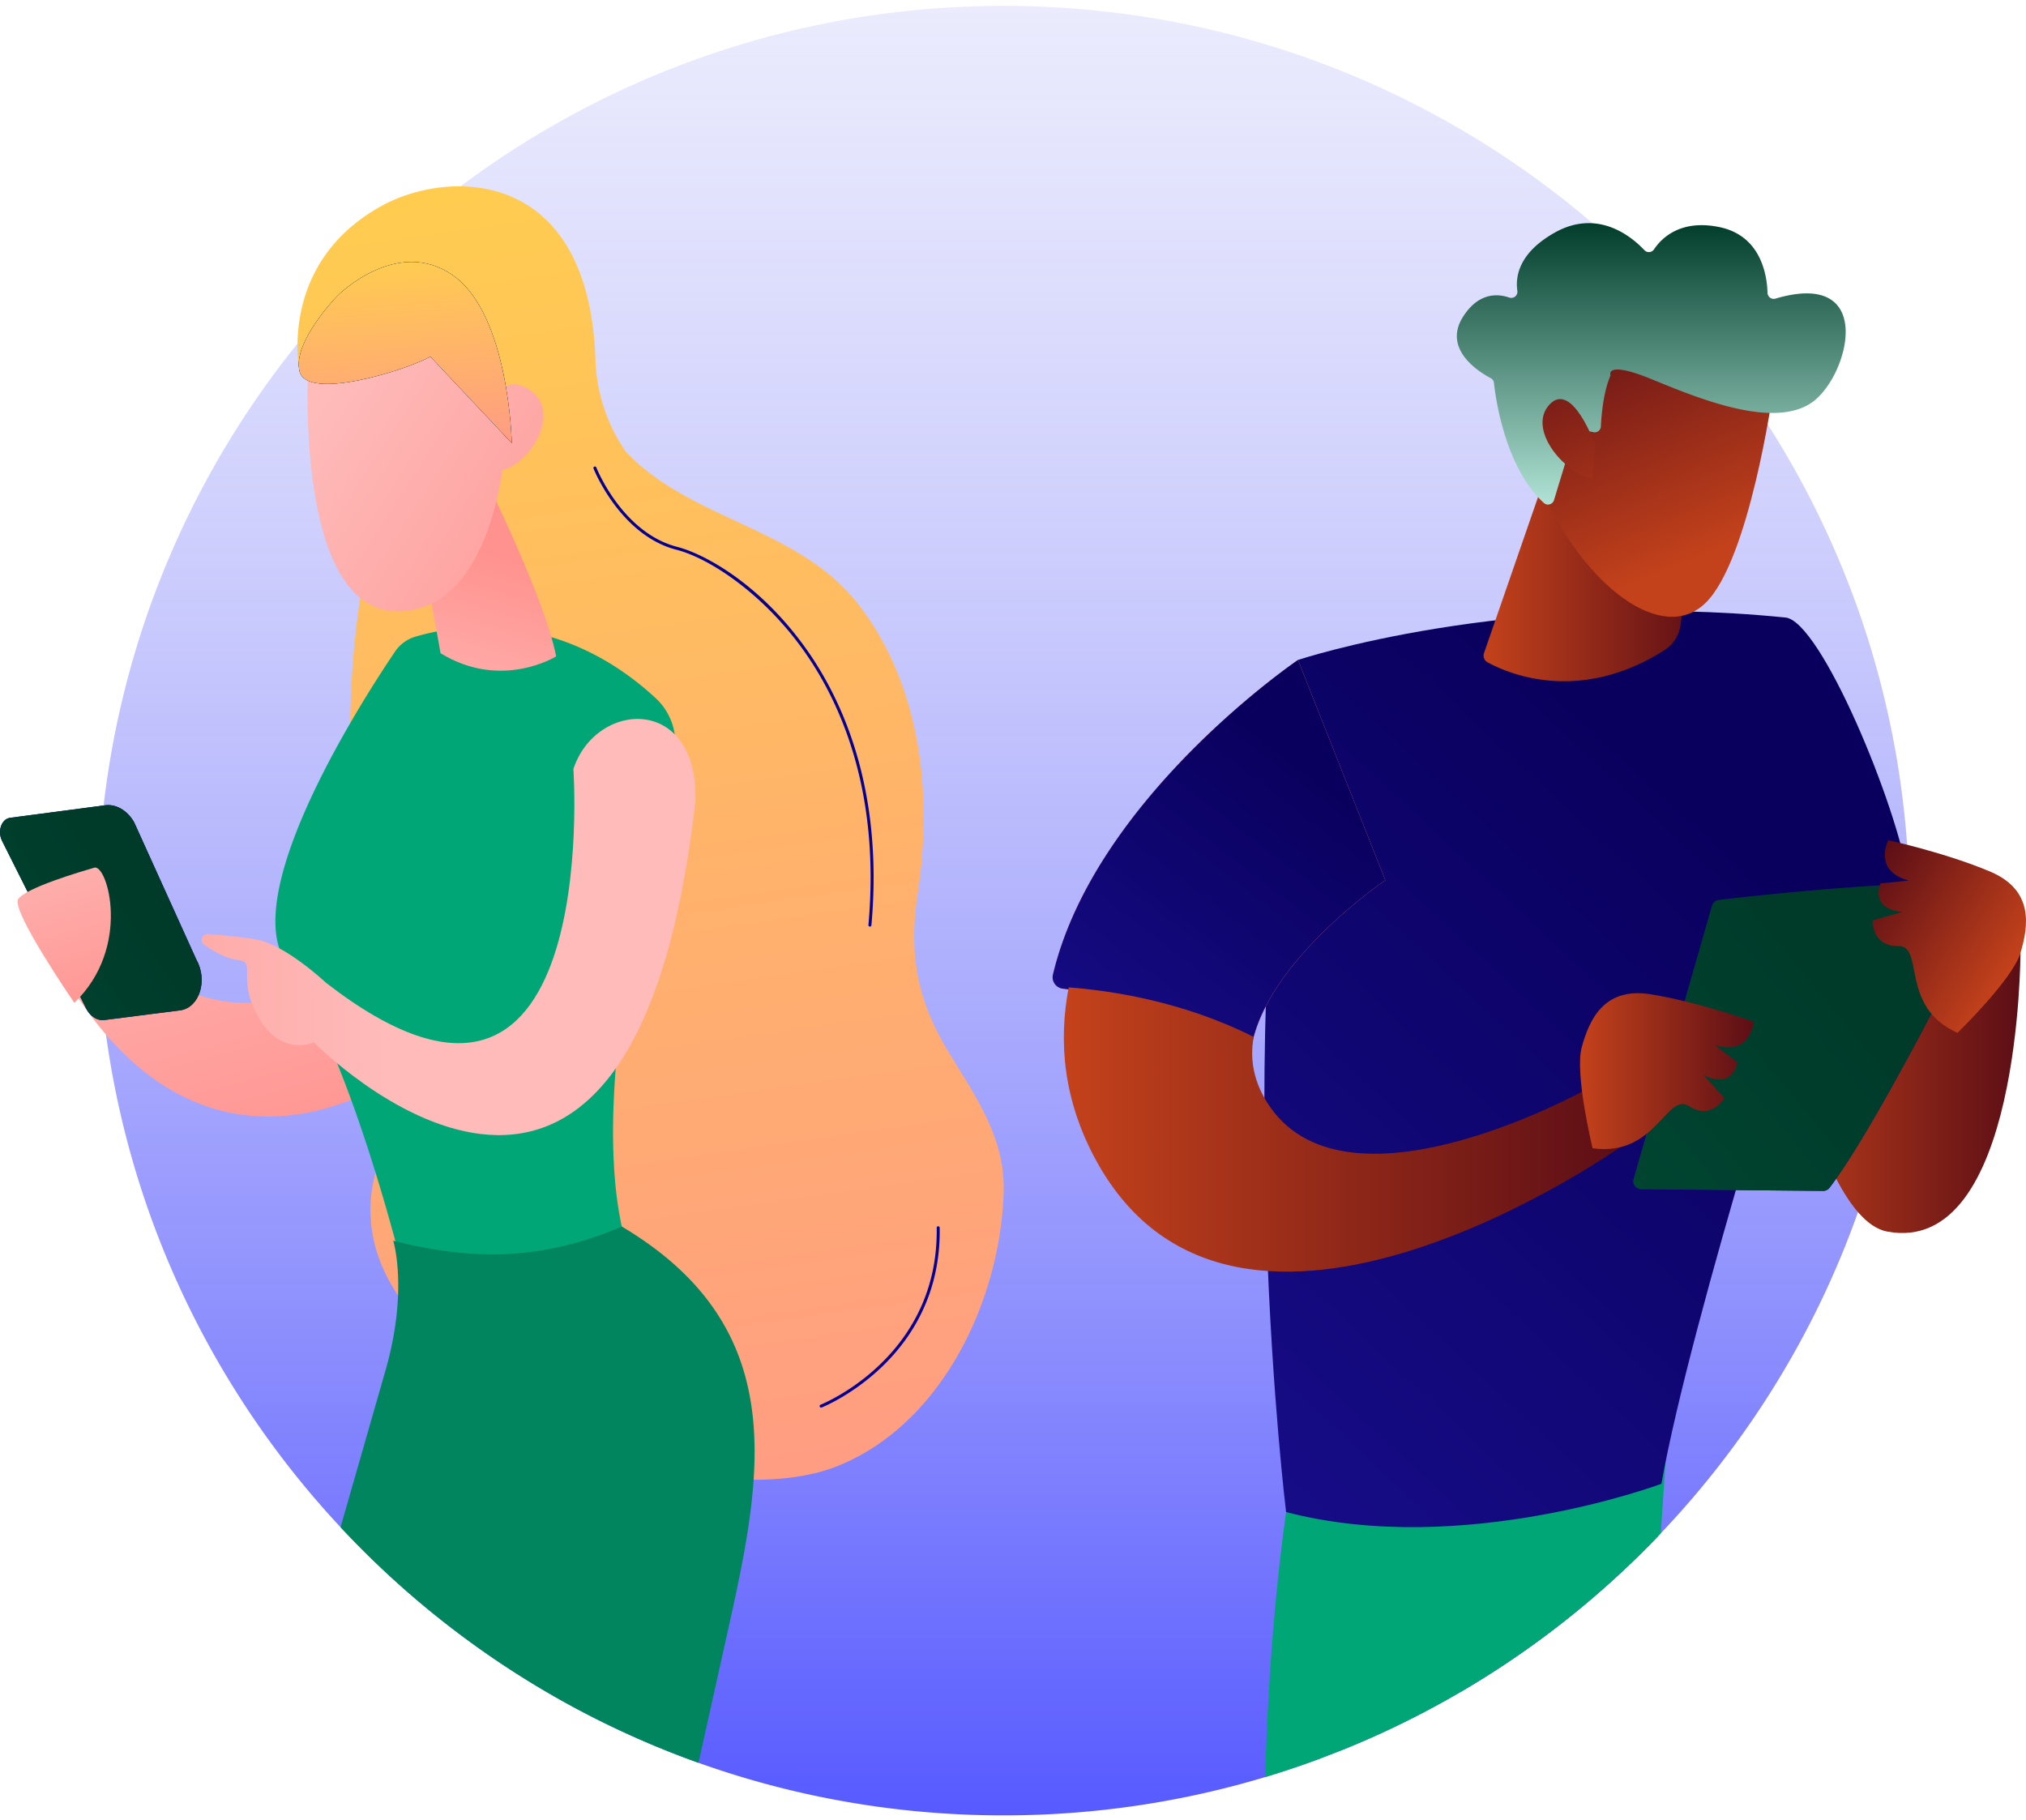 <svg xmlns="http://www.w3.org/2000/svg" width="295" height="265" fill="none"><g clip-path="url(#a)"><path fill="url(#b)" d="M278.037 132.607c0 35.133-13.77 67.056-36.217 90.675q-.186.198-.376.394a132.4 132.4 0 0 1-28.848 22.75l-.506.296a131 131 0 0 1-16.313 7.98l-3.833 1.486c-.018.007-.042.018-.063.023q-3.785 1.398-7.676 2.57a131 131 0 0 1-11.735 2.944 132.7 132.7 0 0 1-26.349 2.63 132.4 132.4 0 0 1-31.045-3.67 131.304 131.304 0 0 1-38.404-16.046 132.5 132.5 0 0 1-27.087-22.244c-21.95-23.528-35.38-55.09-35.38-89.788C14.204 59.845 73.264.859 146.12.859s131.916 58.986 131.916 131.748"/><path fill="url(#c)" d="M294.192 138.774s0 44.169-19.39 40.569c-11.847-2.199-18.861-49.781-18.861-49.781s12.257-27.268 13.626-18.341c9.951 64.88 17.362 15.224 24.622 27.555h.003z"/><path fill="url(#d)" d="M241.802 209.936c-.063.319-.153 2.526-.234 6.258a760 760 0 0 0-.125 7.482 132.4 132.4 0 0 1-28.847 22.75l.888-24.374.42-11.522.021-.599h4.656z"/><path fill="#00A676" d="m242.921 206.816-.408 6.092v.008l-.693 10.366q-.186.2-.377.394a132.3 132.3 0 0 1-28.847 22.75l-.507.296a131 131 0 0 1-16.313 7.98l-3.833 1.486a132.077 132.077 0 0 1-7.738 2.593c.403-13.338 1.361-26.411 3.062-38.598q.447-3.228.968-6.367l25.67-3.286 4.676-.599z"/><path fill="url(#e)" d="M259.982 89.924c-40.416-4.036-70.99 6.18-70.99 6.18-9.889 57.619-1.73 124.079-1.73 124.079 25.68 6.725 54.649-4.113 54.649-4.113 4.27-24.083 22.052-79.695 22.052-79.695 8.105-1.003 15.708 3.084 13.961-8.151-1.748-11.235-12.852-37.792-17.942-38.3"/><path fill="url(#f)" d="m201.716 128.18-12.722-32.078s-29.543 20.047-35.677 45.81a1.675 1.675 0 0 0 1.42 2.057c6.446.812 18.04 3.667 27.493 8.431 2.29-12.586 19.486-24.223 19.486-24.223z"/><path fill="url(#g)" d="m201.716 128.18-12.722-32.078s-29.543 20.047-35.677 45.81a1.675 1.675 0 0 0 1.42 2.057c6.446.812 18.04 3.667 27.493 8.431 2.29-12.586 19.486-24.223 19.486-24.223z"/><path fill="url(#h)" d="M231.488 158.366s-34.786 19.635-46.524 2.868c-2.436-3.48-3.02-6.94-2.42-10.239-10.429-5.26-21.081-6.779-26.934-7.21-1.537 8.037-.724 16.583 4.004 25.222 20.562 37.561 76.476-2.075 76.476-2.075l-4.604-8.566z"/><path fill="url(#i)" d="m237.868 171.685 11.413-39.804c.13-.451.517-.781.984-.835 2.067-.242 8.061-.918 14.979-1.502 8.333-.703 18.008-1.273 23.791-.788.824.07 1.32.936.953 1.675-3.287 6.644-16.814 33.671-23.589 42.525a1.17 1.17 0 0 1-.94.462l-26.479-.247a1.167 1.167 0 0 1-1.112-1.486"/><path fill="url(#j)" d="m237.868 171.685 11.413-39.804c.13-.451.517-.781.984-.835 2.067-.242 8.061-.918 14.979-1.502 8.333-.703 18.008-1.273 23.791-.788.824.07 1.32.936.953 1.675-3.287 6.644-16.814 33.671-23.589 42.525a1.17 1.17 0 0 1-.94.462l-26.479-.247a1.167 1.167 0 0 1-1.112-1.486"/><path fill="url(#k)" d="M231.893 167.206s-2.643-10.861-1.579-14.713c1.068-3.854 3.135-8.807 10.024-7.707 6.889 1.102 15.017 3.999 15.017 3.999s-.41 5.018-5.648 3.4l3.246 2.51s-.465 4.02-4.887 1.873l3.02 3.327s-1.898 3.301-5.155 1.183c-3.253-2.117-4.814 7.438-14.04 6.128z"/><path fill="url(#l)" d="M285.029 150.403s8.016-7.798 9.164-11.629c1.145-3.831 2.03-9.124-4.394-11.847-6.422-2.723-14.851-4.577-14.851-4.577s-2.322 4.471 2.976 5.876l-4.085.405s-1.745 3.652 3.145 4.178l-4.329 1.216s-.145 3.805 3.737 3.738.122 8.854 8.637 12.643z"/><path fill="url(#m)" d="m226.635 64.625-10.553 30.484a1.1 1.1 0 0 0 .501 1.322c2.877 1.587 13.243 6.18 25.734-1.73 1.301-.824 2.186-2.168 2.384-3.693l3.417-26.383z"/><path fill="url(#n)" d="M258.149 57.08s-3.41 24.436-9.782 30.694c-6.373 6.258-17.635-2.669-23.595-15.805l6.718-24.189z"/><path fill="url(#o)" d="M232.007 62.937a.9.9 0 0 0 1.091-.835c.081-1.691.369-5.052 1.405-7.428 0 0-.904-2.3 6.115.596s17.549 7.13 23.114 3.4c5.425-3.636 9.663-19.58-5.206-15.187a.9.9 0 0 1-1.161-.827c-.073-2.542-.917-8.32-6.993-9.583-5.687-1.18-8.447 1.61-9.535 3.237-.32.477-1 .54-1.395.12-1.87-1.982-6.819-6.103-13.116-2.527-5.189 2.946-5.69 6.375-5.389 8.447a.897.897 0 0 1-1.184.98c-1.742-.596-4.458-.72-6.694 2.75-3.09 4.797 2.368 8.125 3.991 8.978.265.14.449.397.48.695.25 2.306 1.642 12.33 7.271 17.488.489.446 1.281.22 1.473-.413l2.939-9.647a.903.903 0 0 1 1.052-.62l1.742.37z"/><path fill="url(#p)" d="M232.28 64.806s-3.363-9.414-6.648-5.91 1.969 9.938 6.233 10.833z"/><path fill="url(#q)" d="M137.964 152.935c-4.497-7.482-5.661-14.194-4.331-22.872 2.194-14.324.485-30.276-8.655-42.063-8.671-11.183-24.275-12.182-33.797-22.159-.065-.07-.286-.394-.605-.894A24.85 24.85 0 0 1 86.7 52.373c-.93-28.074-21.38-27.747-31.08-22.42-15.36 8.434-11.988 24.171-11.988 24.171 4.285 4.578 19.593-5.176 19.593-5.176l6.362 10.2a140 140 0 0 0-5.85 2.7c-14.415 7.059-15.96 62.211-7.84 71.032 8.118 8.82 9.546 17.241 1.358 31.676-8.19 14.435-3.453 33.282 40.12 48.92 7.059 2.534 17.685 2.807 24.654-.018 15.29-6.195 23.701-24.355 24.114-40.004.211-7.941-4.282-14.036-8.177-20.519z"/><path fill="url(#r)" d="M13.844 134.625s18.868 22.568 37.869 4.24l7.34 17.003s-27.746 21.456-48.79-12.303z"/><path fill="#00A676" d="M60.446 92.727c5.237-1.57 20.488-4.463 34.994 8.906a8.97 8.97 0 0 1 2.589 8.94c-3.895 14.326-14.176 56.648-5.162 74.961 0 0-15.885 17.487-33.213 3.392 0 0-7.775-33.842-17.96-48.7-7.032-10.257 11.21-38.515 15.828-45.344a5.4 5.4 0 0 1 2.924-2.158z"/><path fill="url(#s)" d="M68.56 65.42s10.57 20.67 12.423 30.163c0 0-7.972 4.982-16.835-.46 0 0-3.726-21.553-5.456-25.273l9.87-4.43z"/><path fill="#00855E" d="M109.733 215.473c-.502 7.461-2.257 15.296-4.033 23.266-.597 2.681-2.213 9.943-3.994 17.959a131.3 131.3 0 0 1-25.033-12.059 132.5 132.5 0 0 1-27.087-22.244l6.448-22.491c1.303-4.448 1.805-8.247 1.924-11.263.2-5.099-.701-7.967-.701-7.967q.158.04.317.078c11.39 2.837 21.42 2.795 32.968-2.143h.003c16.568 9.863 20.143 22.693 19.188 36.864"/><path fill="url(#t)" d="M83.492 111.992s4.378 62.484-36.046 31.101c0 0-5.97-5.633-10.281-6.318-2.322-.368-4.942-.615-6.863-.765-.878-.067-1.288 1.063-.57 1.569 1.39.975 3.208 2.023 4.787 2.186 3.048.317-.203 2.547 3.119 8.38 3.32 5.832 8.065 3.633 8.065 3.633s46.316 47.372 55.564-35.248c.327-15.368-14.483-14.551-17.778-4.538z"/><path fill="url(#u)" d="m1.439 119.092 13.752-1.81c1.639-.272 3.332.687 4.345 2.464l9.047 19.969c1.704 2.986.49 6.943-2.264 7.4l-11.042 1.413c-1.057.174-2.142-.49-2.74-1.681L.304 122.459c-.706-1.409-.117-3.162 1.137-3.369H1.44z"/><path fill="url(#v)" d="m1.439 119.092 13.752-1.81c1.639-.272 3.332.687 4.345 2.464l9.047 19.969c1.704 2.986.49 6.943-2.264 7.4l-11.042 1.413c-1.057.174-2.142-.49-2.74-1.681L.304 122.459c-.706-1.409-.117-3.162 1.137-3.369H1.44z"/><path fill="url(#w)" d="M10.82 146.028s-9.247-13.439-8.172-15.094c1.076-1.655 9.18-4.025 11.084-4.585s5.484 11.626-2.911 19.676z"/><path fill="url(#x)" d="M44.868 53.768s-1.969 34.747 12.667 35.235c14.638.487 16.058-24.22 16.058-24.22s-4.32-15.61-11.29-17.428c-6.968-1.821-17.438 6.413-17.438 6.413z"/><path fill="url(#y)" d="M69.16 65.117s1.784-11.92 7.616-8.566c5.833 3.35-.428 12.588-4.986 12.013l-2.633-3.444h.003z"/><path fill="#050091" d="M126.668 134.931h-.021a.22.22 0 0 1-.197-.236c1.781-19.822-4.282-32.867-9.683-40.318-5.895-8.133-13.595-13.123-18.25-14.316-8.238-2.109-12.063-11.751-12.102-11.847a.219.219 0 0 1 .408-.156c.036.096 3.786 9.531 11.802 11.583 3.649.933 11.65 5.034 18.495 14.482 5.443 7.51 11.555 20.654 9.764 40.611a.22.22 0 0 1-.218.197zM119.558 204.977a.22.22 0 0 1-.078-.423c.174-.067 17.207-6.896 16.911-25.763 0-.119.093-.221.215-.221.114-.013.221.094.221.216.301 19.176-17.012 26.108-17.188 26.175a.2.2 0 0 1-.078.016z"/><path fill="url(#z)" d="M49.172 43.042s-6.686 6.829-5.538 11.082c1.147 4.25 15.495-.194 19.029-2.202L74.512 64.52s-.364-18.66-8.538-24.407c-8.175-5.747-16.804 2.933-16.804 2.933h.002z"/><path fill="url(#A)" d="M49.172 43.042s-6.686 6.829-5.538 11.082c1.147 4.25 15.495-.194 19.029-2.202L74.512 64.52s-.364-18.66-8.538-24.407c-8.175-5.747-16.804 2.933-16.804 2.933h.002z"/><path fill="url(#B)" d="M49.172 43.042s-6.686 6.829-5.538 11.082c1.147 4.25 15.495-.194 19.029-2.202L74.512 64.52s-.364-18.66-8.538-24.407c-8.175-5.747-16.804 2.933-16.804 2.933h.002z"/></g><defs><linearGradient id="b" x1="146.044" x2="146.044" y1="273.817" y2="-108.081" gradientUnits="userSpaceOnUse"><stop stop-color="#4F52FF"/><stop offset="1" stop-color="#E2E2F6" stop-opacity="0"/></linearGradient><linearGradient id="c" x1="255.941" x2="294.192" y1="144.49" y2="144.49" gradientUnits="userSpaceOnUse"><stop stop-color="#C4421B"/><stop offset="1" stop-color="#5C0E16"/></linearGradient><linearGradient id="d" x1="226.148" x2="227.788" y1="200.083" y2="244.084" gradientUnits="userSpaceOnUse"><stop stop-color="#4042E2"/><stop offset="1" stop-color="#4F52FF"/></linearGradient><linearGradient id="e" x1="250.67" x2="149.7" y1="118.486" y2="226.557" gradientUnits="userSpaceOnUse"><stop stop-color="#09005D"/><stop offset="1" stop-color="#1A0F91"/></linearGradient><linearGradient id="f" x1="217.769" x2="118.14" y1="88.212" y2="194.85" gradientUnits="userSpaceOnUse"><stop stop-color="#FF928E"/><stop offset="1" stop-color="#FE7062"/></linearGradient><linearGradient id="g" x1="187.552" x2="146.32" y1="108.553" y2="162.403" gradientUnits="userSpaceOnUse"><stop stop-color="#09005D"/><stop offset="1" stop-color="#1A0F91"/></linearGradient><linearGradient id="h" x1="154.901" x2="236.09" y1="164.481" y2="164.481" gradientUnits="userSpaceOnUse"><stop stop-color="#C4421B"/><stop offset="1" stop-color="#5C0E16"/></linearGradient><linearGradient id="i" x1="247.456" x2="268.776" y1="112.279" y2="162.363" gradientUnits="userSpaceOnUse"><stop stop-color="#09005D"/><stop offset="1" stop-color="#1A0F91"/></linearGradient><linearGradient id="j" x1="274.484" x2="219.852" y1="146.377" y2="191.355" gradientUnits="userSpaceOnUse"><stop stop-color="#003A29"/><stop offset="1" stop-color="#004B35"/></linearGradient><linearGradient id="k" x1="230.06" x2="255.355" y1="155.979" y2="155.979" gradientUnits="userSpaceOnUse"><stop stop-color="#C4421B"/><stop offset="1" stop-color="#5C0E16"/></linearGradient><linearGradient id="l" x1="292.552" x2="271.136" y1="141.865" y2="128.419" gradientUnits="userSpaceOnUse"><stop stop-color="#C4421B"/><stop offset="1" stop-color="#5C0E16"/></linearGradient><linearGradient id="m" x1="216.019" x2="248.118" y1="81.913" y2="81.913" gradientUnits="userSpaceOnUse"><stop stop-color="#C4421B"/><stop offset="1" stop-color="#5C0E16"/></linearGradient><linearGradient id="n" x1="248.39" x2="232.468" y1="81.067" y2="42.965" gradientUnits="userSpaceOnUse"><stop stop-color="#C4421B"/><stop offset="1" stop-color="#5C0E16"/></linearGradient><linearGradient id="o" x1="240.436" x2="240.436" y1="32.493" y2="73.474" gradientUnits="userSpaceOnUse"><stop stop-color="#013D2B"/><stop offset="1" stop-color="#B0E3D5"/></linearGradient><linearGradient id="p" x1="236.173" x2="221.849" y1="82.13" y2="47.85" gradientUnits="userSpaceOnUse"><stop stop-color="#C4421B"/><stop offset="1" stop-color="#5C0E16"/></linearGradient><linearGradient id="q" x1="102.444" x2="64.63" y1="260.569" y2="-5.089" gradientUnits="userSpaceOnUse"><stop stop-color="#FF928E"/><stop offset="1" stop-color="#FFD447"/></linearGradient><linearGradient id="r" x1="24.179" x2="40.93" y1="110.996" y2="173.058" gradientUnits="userSpaceOnUse"><stop stop-color="#FEBBBA"/><stop offset="1" stop-color="#FF928E"/></linearGradient><linearGradient id="s" x1="61.941" x2="70.534" y1="109.079" y2="80.312" gradientUnits="userSpaceOnUse"><stop stop-color="#FEBBBA"/><stop offset="1" stop-color="#FF928E"/></linearGradient><linearGradient id="t" x1="56.456" x2="-15.451" y1="134.993" y2="134.993" gradientUnits="userSpaceOnUse"><stop stop-color="#FEBBBA"/><stop offset="1" stop-color="#FF928E"/></linearGradient><linearGradient id="u" x1="22.4" x2="9.378" y1="123.615" y2="138.593" gradientUnits="userSpaceOnUse"><stop stop-color="#09005D"/><stop offset="1" stop-color="#1A0F91"/></linearGradient><linearGradient id="v" x1="20.591" x2="-15.202" y1="129.669" y2="153.366" gradientUnits="userSpaceOnUse"><stop stop-color="#003A29"/><stop offset="1" stop-color="#004B35"/></linearGradient><linearGradient id="w" x1="5.624" x2="14.453" y1="117.557" y2="150.264" gradientUnits="userSpaceOnUse"><stop stop-color="#FEBBBA"/><stop offset="1" stop-color="#FF928E"/></linearGradient><linearGradient id="x" x1="46.127" x2="96.241" y1="59.803" y2="92.259" gradientUnits="userSpaceOnUse"><stop stop-color="#FEBBBA"/><stop offset="1" stop-color="#FF928E"/></linearGradient><linearGradient id="y" x1="53.174" x2="103.288" y1="48.918" y2="81.372" gradientUnits="userSpaceOnUse"><stop stop-color="#FEBBBA"/><stop offset="1" stop-color="#FF928E"/></linearGradient><linearGradient id="z" x1="29.502" x2="58.947" y1="-18.651" y2="54.755" gradientUnits="userSpaceOnUse"><stop stop-color="#09005D"/><stop offset="1" stop-color="#1A0F91"/></linearGradient><linearGradient id="A" x1="65.244" x2="33.062" y1="48.615" y2="75.333" gradientUnits="userSpaceOnUse"><stop stop-color="#003A29"/><stop offset="1" stop-color="#004B35"/></linearGradient><linearGradient id="B" x1="61.331" x2="58.834" y1="70.833" y2="33.044" gradientUnits="userSpaceOnUse"><stop stop-color="#FF928E"/><stop offset="1" stop-color="#FFD447"/></linearGradient><clipPath id="a"><path fill="#fff" d="M0 .86h295v263.494H0z"/></clipPath></defs></svg>